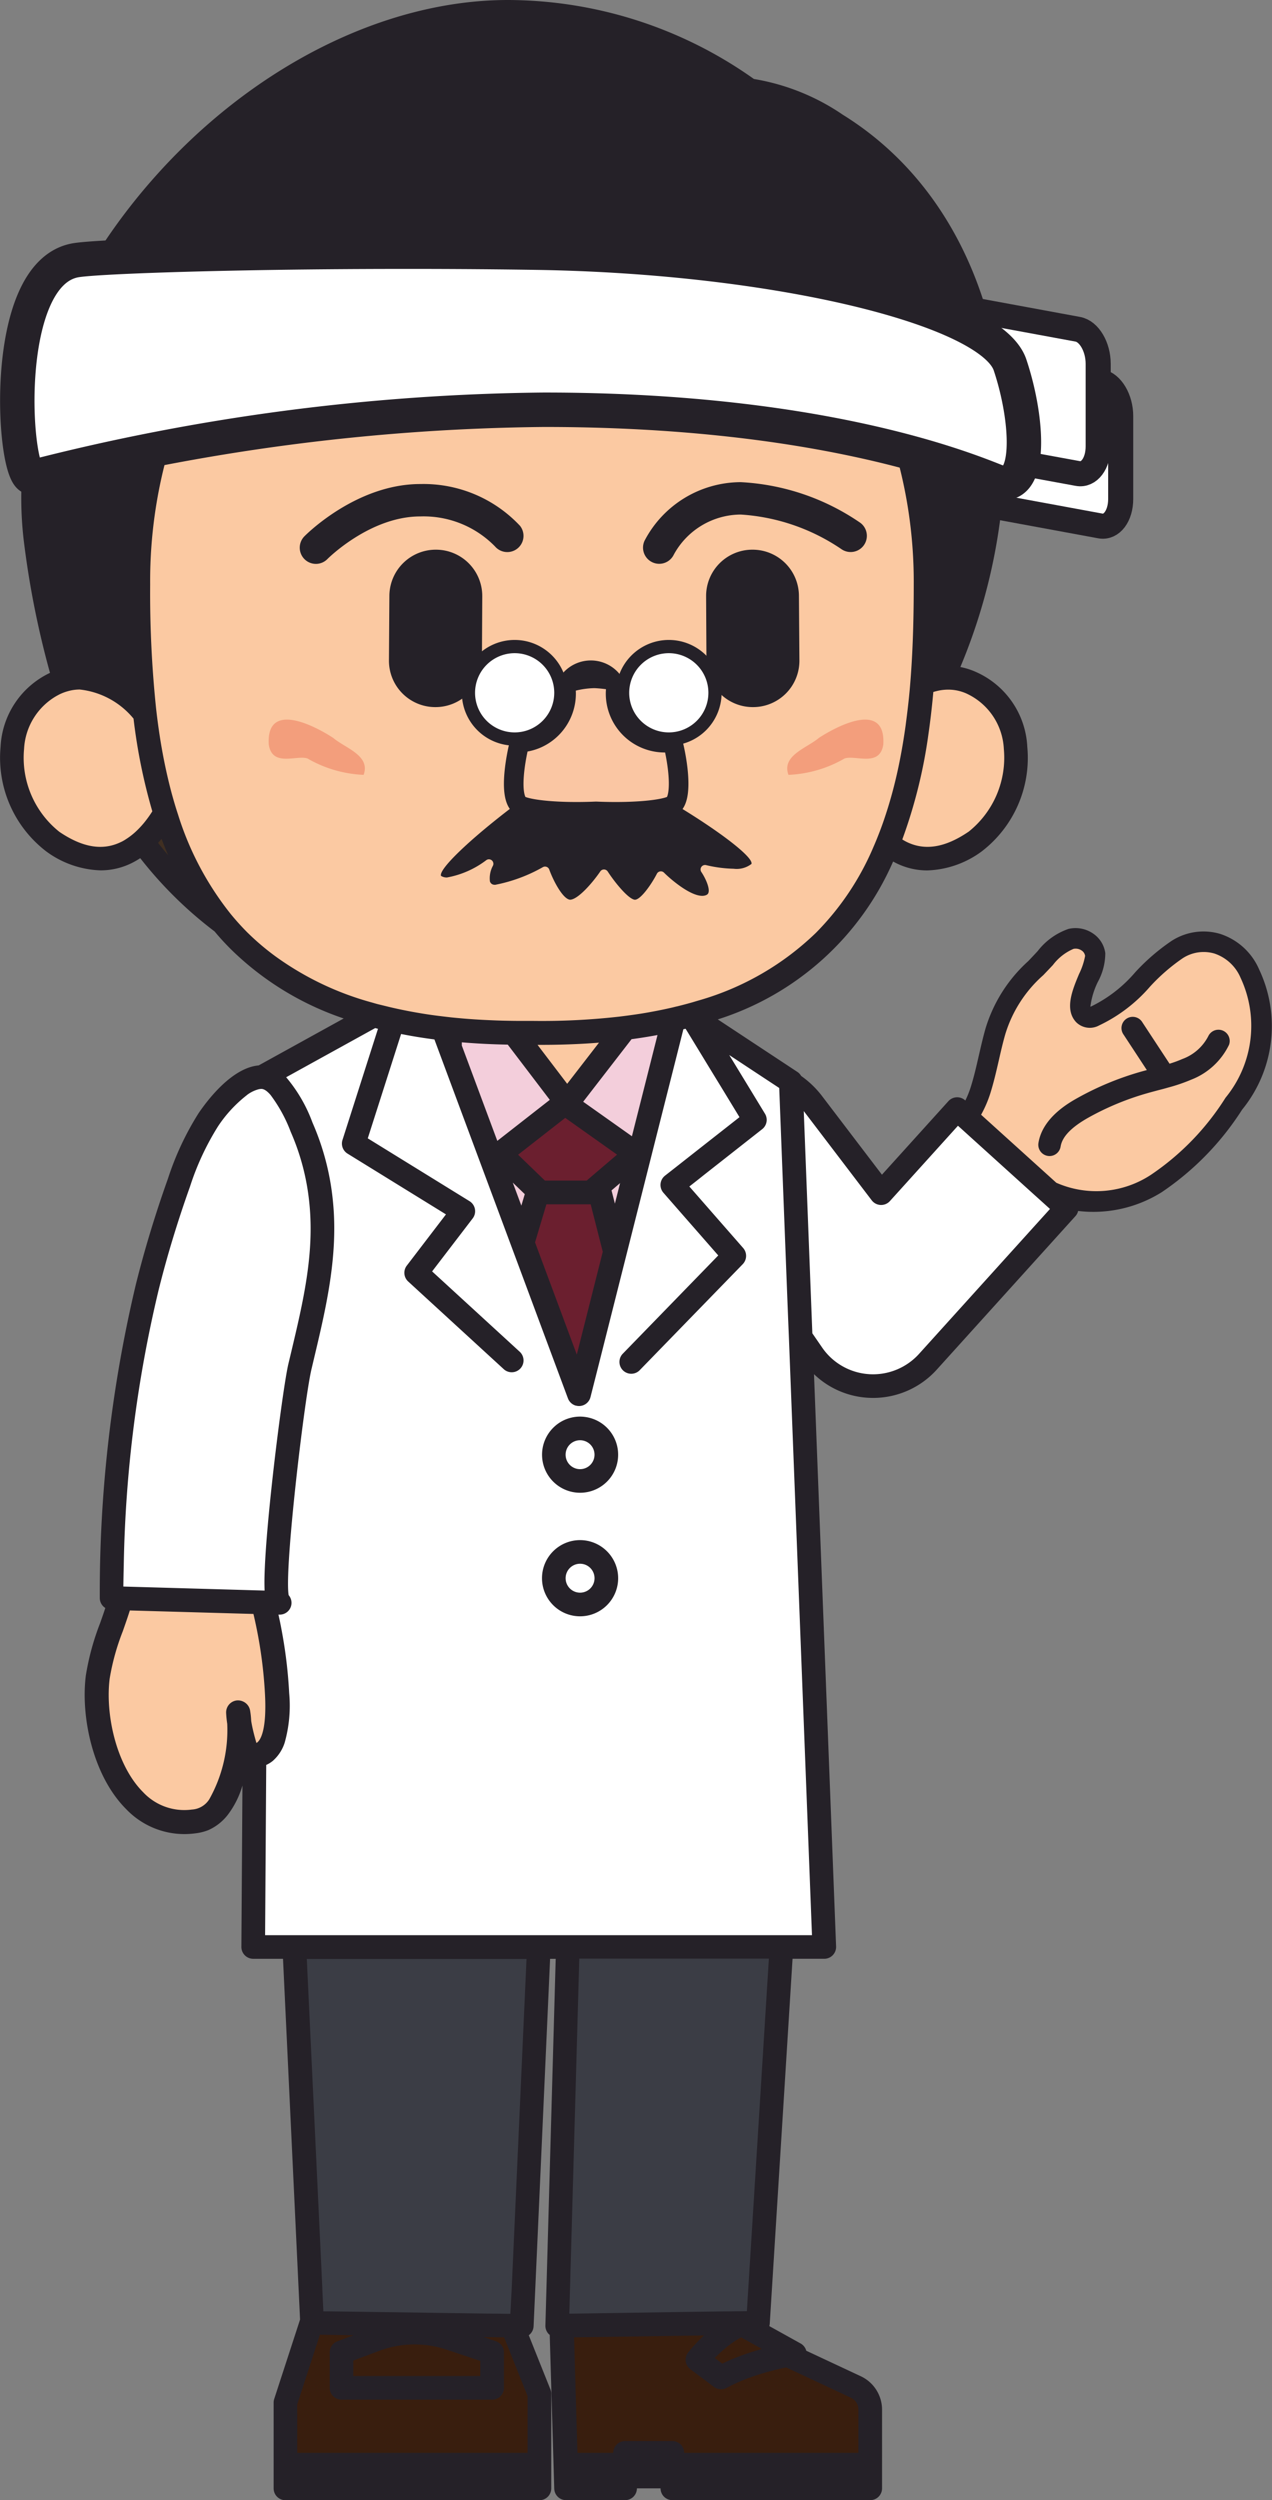 <svg xmlns="http://www.w3.org/2000/svg" width="79.202" height="155.593" viewBox="0 0 79.202 155.593"><rect x="0" y="0" width="79.202" height="155.593" fill="#808080" stroke="none"/><g transform="translate(-272.87 -74.537)"><path d="M302.489,118.011l-.047-.076-.049.013Z" transform="translate(13.454 19.78)" fill="none"/><path d="M291.818,118.508l.443,1.191v-1.143C292.114,118.54,291.964,118.525,291.818,118.508Z" transform="translate(8.634 20.041)" fill="none"/><g transform="translate(290.642 218.993)"><path d="M298.607,174.037l-11.435-.161-.438-.006,0-.1-1.65,5.068v5.333h15.815v-5.885l-1.7-4.238Z" transform="translate(-285.079 -173.767)" fill="#391e0e"/><path d="M315.218,177.823l-4.242-1.986c.282-.052.45-.077.45-.077l-3.31-1.839a4.006,4.006,0,0,0-.607.293l-.036-.018-.064-.342-.275,0-10.214.15h-.044l.3,10.119h3.677v-.737h2.942v.737h12.322v-4.9A1.556,1.556,0,0,0,315.218,177.823Z" transform="translate(-279.703 -173.727)" fill="#391e0e"/></g><g transform="translate(291.193 195.706)"><path d="M286.557,181.058l0,.1.438.006,11.435.161.592.008.592.008,1.06-23.575h-15.22Z" transform="translate(-285.457 -157.77)" fill="#3b3d45"/><path d="M297.363,157.77l-.662,23.575.254,0H297l10.213-.15.275,0,1.719-.025,1.462-23.391Z" transform="translate(-280.333 -157.77)" fill="#3b3d45"/></g><path d="M303.033,118.65l-3.621,4.677-3.326-4.37c-1.4-.016-2.721-.093-3.964-.226v1.143l4.52,12.143.968-3.251-2.373-2.287,4.035-3.152,4.443,3.152-2.361,2.018,1.039,4.075,3.65-14.45Q304.624,118.447,303.033,118.65Z" transform="translate(8.773 19.865)" fill="#f3cedb"/><path d="M302.74,124.85,298.3,121.7l-4.035,3.152,2.373,2.288-.969,3.25,3.259,8.755.251.674.521-2.061,1.721-6.813-1.039-4.074Z" transform="translate(9.748 21.495)" fill="#6b1f2f"/><path d="M330.923,124.341l-.627-.566-4.731,5.235-4.26-5.592a5.16,5.16,0,0,0-1.36-1.246l0-.1-6.171-4.069-.1-.063-.167.045c-.282.074-.569.147-.863.214l-3.65,14.45-1.722,6.812-.52,2.061-.252-.674-3.258-8.754-4.52-12.143-.443-1.191a29.638,29.638,0,0,1-4.308-.823L287,121.789q-.046,0-.092,0c-1.242.068-2.59,1.7-3.243,2.66a17.068,17.068,0,0,0-1.821,3.9c-.764,2.139-1.43,4.312-1.978,6.519a82.834,82.834,0,0,0-2.224,19.337l.579.016,8.381.239.476.013a28.85,28.85,0,0,1,.872,5.682c.055,1.066.135,3.792-1.411,3.843l-.077,11.921h35.559l-1.466-37.951.715,1.045a4.6,4.6,0,0,0,3.484,1.99c.1.007.208.012.31.012a4.6,4.6,0,0,0,3.411-1.515l8.643-9.563-1.111-1Z" transform="translate(2.173 19.783)" fill="#fff"/><path d="M278.961,111.079a24.664,24.664,0,0,0,4.992,5.04,19.717,19.717,0,0,1-3.564-6.832A7.258,7.258,0,0,1,278.961,111.079Z" transform="translate(2.774 15.838)" fill="#402f21"/><path d="M324.316,82.071a13.268,13.268,0,0,0-5.439-2.155,25.816,25.816,0,0,0-15.024-4.874c-15.517,0-31.487,17.245-29.383,33.12a54.5,54.5,0,0,0,1.761,8.458c1.917-.56,3.7.675,5.031,2.107a68.344,68.344,0,0,1-.415-8.039,30.289,30.289,0,0,1,6.068-18.4c2.01-2.613,3.855-.984,6.635-2.322,1.048,2.124,5.282,3.832,15.562,5.417l-1.83-3.632s13.7,7.6,20.9,8.876a29.812,29.812,0,0,1,1.678,10.058c0,2.117-.063,4.181-.226,6.168a4.126,4.126,0,0,1,1.294-.358C336.844,103.057,334.317,88.274,324.316,82.071Z" transform="translate(0.642 0.23)" fill="#252128" stroke="#252128" stroke-linecap="round" stroke-linejoin="round" stroke-width="1.373"/><path d="M327.3,115.355c-1.855,1.157-3.037,3.3-5.088,4.121a.649.649,0,0,1-.732-.044c-.761-.815.843-2.909.725-3.773a1.226,1.226,0,0,0-1.5-.974,3.589,3.589,0,0,0-1.6,1.192c-1.4,1.515-2.491,2.406-3.1,4.559-.346,1.216-.55,2.469-.93,3.676a7.615,7.615,0,0,1-.823,1.728l5.084,4.594.058-.063a6.773,6.773,0,0,0,6.634-.467,17.023,17.023,0,0,0,4.819-4.961,7.664,7.664,0,0,0,1-8.093A3.08,3.08,0,0,0,327.3,115.355Z" transform="translate(18.855 18.283)" fill="#fbc9a2"/><path d="M287.369,143.117l-.476-.013-8.381-.239a35.676,35.676,0,0,0-1.438,4.9c-.482,3.786,1.558,9.543,5.958,8.988a2.093,2.093,0,0,0,1.566-.9c.875-1.058,1.368-3.628,1.287-5.271a14.751,14.751,0,0,0,.5,2.018,1.631,1.631,0,0,0,.443.048c1.546-.051,1.466-2.778,1.411-3.843A28.851,28.851,0,0,0,287.369,143.117Z" transform="translate(1.883 31.142)" fill="#fbc9a2"/><path d="M333.126,112.127a3.454,3.454,0,0,0-1.782-.3,4.125,4.125,0,0,0-1.294.358c.163-1.987.226-4.051.226-6.168A29.812,29.812,0,0,0,328.6,95.957c-7.206-1.275-20.9-8.876-20.9-8.876l1.83,3.632c-10.281-1.585-14.514-3.293-15.562-5.417-2.781,1.338-4.625-.291-6.635,2.322a30.289,30.289,0,0,0-6.068,18.4,68.344,68.344,0,0,0,.415,8.039c-1.332-1.431-3.114-2.667-5.031-2.107a3.6,3.6,0,0,0-.492.181c-4.1,1.853-3.2,7.864-.224,9.886,2.419,1.644,4.265,1.157,5.579,0a7.258,7.258,0,0,0,1.428-1.792,19.718,19.718,0,0,0,3.564,6.832,17.881,17.881,0,0,0,9.417,5.769,29.632,29.632,0,0,0,4.308.823c.146.017.3.032.443.048,1.243.132,2.562.21,3.964.226l3.326,4.37,3.621-4.677q1.59-.2,3.011-.528c.294-.067.581-.14.863-.214l.167-.045.049-.013c6.5-1.786,10.2-5.612,12.253-10.671,1.3,1.064,3.1,1.456,5.43-.127C336.327,119.992,337.225,113.981,333.126,112.127Z" transform="translate(0.23 4.904)" fill="#fbc9a2"/><path d="M348.845,132.657a3.66,3.66,0,0,0-3.029.438,12.867,12.867,0,0,0-2.262,1.952,8.5,8.5,0,0,1-2.727,2.118.588.588,0,0,1-.064.023,4.871,4.871,0,0,1,.466-1.545,3.751,3.751,0,0,0,.463-1.789,1.755,1.755,0,0,0-.767-1.224,1.931,1.931,0,0,0-1.523-.284,4.116,4.116,0,0,0-1.919,1.38c-.2.217-.395.422-.582.619a9.251,9.251,0,0,0-2.667,4.2c-.159.559-.288,1.127-.415,1.677-.157.689-.306,1.339-.51,1.983a5.8,5.8,0,0,1-.332.821l-.015-.013a.737.737,0,0,0-1.038.052l-4.139,4.578-3.724-4.887a5.932,5.932,0,0,0-1.309-1.261.722.722,0,0,0-.234-.249l-4.955-3.268a17.753,17.753,0,0,0,10.918-9.825c.06.032.118.064.178.095a4.351,4.351,0,0,0,1.951.459,6.02,6.02,0,0,0,3.383-1.181,7.335,7.335,0,0,0,2.843-6.5,5.38,5.38,0,0,0-3.178-4.661,4.415,4.415,0,0,0-.991-.316A35.546,35.546,0,0,0,335.3,99.068c-.783-7.72-4.318-13.9-9.955-17.392a13.806,13.806,0,0,0-5.532-2.223A26.571,26.571,0,0,0,304.5,74.537c-7.729,0-16.021,4.2-22.18,11.226-6.041,6.9-8.933,15.179-7.931,22.728h0a56.131,56.131,0,0,0,1.594,7.921,5.377,5.377,0,0,0-3.078,4.61,7.335,7.335,0,0,0,2.843,6.5,6.009,6.009,0,0,0,3.383,1.181,4.356,4.356,0,0,0,1.951-.459,5.066,5.066,0,0,0,.52-.3,25.134,25.134,0,0,0,4.629,4.56c.333.4.684.78,1.057,1.149a18.438,18.438,0,0,0,6.983,4.267l-5.295,2.922c-1.648.144-3.162,2.121-3.741,2.974a17.986,17.986,0,0,0-1.906,4.069c-.789,2.21-1.462,4.427-2,6.59a82.892,82.892,0,0,0-2.246,19.507.734.734,0,0,0,.344.625c-.1.317-.214.632-.323.942a15.894,15.894,0,0,0-.889,3.259c-.326,2.559.431,6.237,2.508,8.315a5.018,5.018,0,0,0,3.616,1.556,5.309,5.309,0,0,0,.674-.044,3.207,3.207,0,0,0,.839-.207,3.147,3.147,0,0,0,1.214-.964,5.594,5.594,0,0,0,.9-1.807L287.9,195.7a.736.736,0,0,0,.737.74h1.855l1.061,22.452-1.609,4.941a.707.707,0,0,0-.036.227V229.4a.735.735,0,0,0,.735.735h15.816a.735.735,0,0,0,.735-.735V223.51a.729.729,0,0,0-.052-.272l-1.348-3.37a.729.729,0,0,0,.3-.553l1.028-22.873h.349l-.641,22.819a.732.732,0,0,0,.211.537c.017.017.039.032.058.048l.282,9.572a.734.734,0,0,0,.735.713h3.677a.735.735,0,0,0,.735-.735H314a.735.735,0,0,0,.735.735h12.322a.735.735,0,0,0,.735-.735v-4.9a2.3,2.3,0,0,0-1.319-2.074h0l-3.4-1.59a.734.734,0,0,0-.351-.451l-1.951-1.083a.714.714,0,0,0,.029-.159l1.419-22.7h1.976a.736.736,0,0,0,.735-.763l-1.376-35.619a5.3,5.3,0,0,0,3.324,1.466c.121.007.24.012.36.012a5.342,5.342,0,0,0,3.957-1.757l8.643-9.563A.706.706,0,0,0,340,149.9a8.023,8.023,0,0,0,5.2-1.165,17.6,17.6,0,0,0,5.011-5.14,8.235,8.235,0,0,0,1.061-8.724A3.978,3.978,0,0,0,348.845,132.657Zm-10.206,15.485-4.68-4.23a7.332,7.332,0,0,0,.571-1.323c.218-.691.38-1.4.537-2.082.121-.534.248-1.085.4-1.612a8,8,0,0,1,2.363-3.669c.192-.2.39-.409.6-.632a3.165,3.165,0,0,1,1.285-1.006.655.655,0,0,1,.5.1.48.48,0,0,1,.22.341,4.336,4.336,0,0,1-.376,1.122c-.412.984-.924,2.208-.182,3a1.205,1.205,0,0,0,1.435.2,9.619,9.619,0,0,0,3.159-2.406,11.8,11.8,0,0,1,2.031-1.767,2.392,2.392,0,0,1,1.98-.3,2.7,2.7,0,0,1,1.635,1.515,7.049,7.049,0,0,1-.938,7.459,16.157,16.157,0,0,1-4.626,4.785A6.185,6.185,0,0,1,338.639,148.143Zm-11.662,11.914a3.841,3.841,0,0,1-2.926-1.671l-.6-.871-.534-13.83,4.232,5.555a.737.737,0,0,0,1.131.047l3.453-3.82.785-.869.178.159.48.435,4.022,3.637.475.428.475.429.1.09-8.151,9.017A3.867,3.867,0,0,1,326.977,160.057Zm-37.6,34.914.07-10.594a1.833,1.833,0,0,0,.418-.259c.016-.013.029-.029.044-.042a2.521,2.521,0,0,0,.686-1.082,8.5,8.5,0,0,0,.281-3.091,29.207,29.207,0,0,0-.421-3.645c-.044-.249-.092-.5-.141-.744-.035-.165-.07-.328-.106-.492h.083a.818.818,0,0,0,.134-.012h0a.734.734,0,0,0,.418-1.2c-.275-1.623.975-12.166,1.419-14.05l.163-.69c.745-3.139,1.517-6.385,1.175-9.776a16.009,16.009,0,0,0-1.205-4.736l-.071-.166a9.358,9.358,0,0,0-1.636-2.813l5.545-3.06c.057.016.114.031.172.045l-2.21,6.919a.734.734,0,0,0,.314.849l6.129,3.782L298.2,153.3a.735.735,0,0,0,.086.99l5.935,5.442a.736.736,0,1,0,.994-1.085l-5.439-4.986,1.891-2.468.489-.639.147-.192a.735.735,0,0,0-.2-1.073l-.961-.593-.983-.607-4.389-2.708,2.075-6.494q1,.2,2.074.338l.24.646.735,1.975.735,1.977,3.009,8.082.427,1.146,1.553,4.175,1.584,4.254.032.084a.735.735,0,0,0,.488.451l.015,0a.734.734,0,0,0,.9-.531l.5-1.968.7-2.773.7-2.773.389-1.54,1.692-6.7.638-2.526.69-2.727.475-1.884.137-.033.124.2.735,1.205.569.935.389.636.389.636,1.151,1.891-2.5,1.962-.528.415-.207.163-.373.293-.362.285-.217.17-.45.352a.735.735,0,0,0-.1,1.063l.15.173,1.029,1.176,2.236,2.553-5.964,6.135a.736.736,0,0,0,1.055,1.025l6.21-6.387.226-.233a.743.743,0,0,0,.026-1l-.932-1.064-2.1-2.4-.322-.367.344-.269.275-.217.3-.239,3.616-2.842a.735.735,0,0,0,.175-.961l-1.2-1.973-.437-.716-.421-.69-.169-.275.379.249,1.074.709,1.66,1.093.006.125.495,12.844.054,1.38L322,158l.741,19.183L323,183.9l.428,11.071Zm30.554,25.863c-.065.02-.131.039-.2.061-.264.083-.536.176-.811.28-.3.112-.6.237-.9.377-.06.028-.119.054-.178.083l-.466-.349c.092-.095.192-.194.3-.293a7.6,7.6,0,0,1,.646-.546c.06-.044.119-.086.181-.128a4.739,4.739,0,0,1,.488-.3l.028-.015,1.291.716Zm6.389,6.354h-10.85a.736.736,0,0,0-.737-.735H311.79a.735.735,0,0,0-.735.735h-2.229L308.615,220l8.093-.119a10.2,10.2,0,0,0-.993,1.061.742.742,0,0,0-.148.55.732.732,0,0,0,.288.491l1.47,1.1a.738.738,0,0,0,.443.147.725.725,0,0,0,.352-.09,11.081,11.081,0,0,1,1.709-.732c.37-.125.729-.231,1.057-.317.358-.095.68-.167.938-.22l4.022,1.882a.823.823,0,0,1,.473.742Zm-6.945-8.818-.418.007-.275,0-.472.007-.275,0-.472.007-2.347.033-6.544.1h-.042l-.211,0,.044-1.577.02-.738.02-.728.022-.738.514-18.312h11.806Zm-28,5.809,1.414-4.34.476.006,1.619.023-1.007.379a.735.735,0,0,0-.478.689v2.207a.735.735,0,0,0,.735.735h9.38a.735.735,0,0,0,.735-.735v-2.207a.733.733,0,0,0-.479-.687l-.025-.01-.764-.256.687.01.591.009,1.46,3.651v3.536H291.377Zm5.117-3.342a6.257,6.257,0,0,1,4.166-.077l2.118.706v.942h-7.908v-.962Zm8.158-2.347v.045l-.185,0-.592-.009-.2,0-.592-.007-9.333-.132-.478-.006-.268,0,0-.068-.061-1.284,0-.068-.067-1.44-.9-19.069h13.68l-.932,20.727Zm-17.035-38.128a.751.751,0,0,0-.664.788,6.666,6.666,0,0,0,.068.667,8.776,8.776,0,0,1-1.12,4.7,1.373,1.373,0,0,1-1.08.636,3.513,3.513,0,0,1-3.04-1.083c-1.715-1.719-2.353-4.923-2.08-7.065a14.5,14.5,0,0,1,.817-2.949c.148-.424.3-.852.438-1.293l7.078.2.619.017c.039.166.077.33.113.5a27.97,27.97,0,0,1,.606,4.506c.116,2.243-.288,2.831-.469,2.98a.315.315,0,0,1-.065.044c-.041-.141-.08-.281-.118-.422-.083-.317-.157-.635-.207-.951a5.386,5.386,0,0,0-.07-.655.754.754,0,0,0-.444-.556A.739.739,0,0,0,287.617,180.362Zm.627-37.673a2.066,2.066,0,0,1,.738-.363.972.972,0,0,1,.141-.02c.143-.01.336.077.592.373a9.2,9.2,0,0,1,1.255,2.29l.073.17a14.568,14.568,0,0,1,1.093,4.3c.317,3.144-.392,6.129-1.143,9.289l-.165.691c-.224.951-.718,4.58-1.058,7.77-.095.884-.17,1.66-.23,2.341-.128,1.456-.185,2.479-.2,3.213-.006.309,0,.569.007.783l-.306-.009-.268-.007-.735-.022-7.47-.213h-.016c.006-.447.015-.888.026-1.328a79.223,79.223,0,0,1,2.168-17.117c.526-2.115,1.185-4.286,1.958-6.449a16.633,16.633,0,0,1,1.737-3.737A8.2,8.2,0,0,1,288.244,142.689Zm-7.82-15.759c-1.143.566-2.4.362-3.853-.622a5.892,5.892,0,0,1-2.2-5.161,4.037,4.037,0,0,1,2.041-3.308c.09-.048.181-.1.278-.14a2.826,2.826,0,0,1,.406-.144,2.706,2.706,0,0,1,.737-.106h0a5.04,5.04,0,0,1,3.354,1.812,35.257,35.257,0,0,0,1.169,5.769,7.305,7.305,0,0,1-.534.738,5.792,5.792,0,0,1-.52.547,4.274,4.274,0,0,1-.585.448C280.62,126.826,280.523,126.881,280.424,126.93Zm3-40.2c5.883-6.716,13.761-10.725,21.072-10.725a25.122,25.122,0,0,1,14.6,4.739.736.736,0,0,0,.291.122,12.533,12.533,0,0,1,5.187,2.058c5.239,3.249,8.529,9.035,9.266,16.29a34.2,34.2,0,0,1-2.731,16.755c.1-1.7.137-3.4.137-5.053a30.526,30.526,0,0,0-1.722-10.305.737.737,0,0,0-.565-.476c-7-1.24-20.538-8.72-20.674-8.794a.736.736,0,0,0-1.015.974l1.17,2.321c-8.806-1.764-13.082.456-14.057-1.518a.735.735,0,0,0-.978-.336c-2.974,1.43-4.4-3.342-6.429-.709a30.982,30.982,0,0,0-6.219,18.845c0,2.032.05,4.124.215,6.207a5.11,5.11,0,0,0-3.578-1.133,54.741,54.741,0,0,1-1.55-7.7C274.9,101.169,277.659,93.309,283.423,86.732Zm49.744,39.577c-1.45.984-2.711,1.188-3.853.622-.089-.045-.176-.095-.261-.147a31.343,31.343,0,0,0,1.633-6.593c.1-.692.182-1.389.252-2.086.016-.167.032-.336.047-.5.074-.023.149-.042.223-.06a2.921,2.921,0,0,1,.849-.083,2.765,2.765,0,0,1,1,.243,4.007,4.007,0,0,1,2.319,3.447A5.892,5.892,0,0,1,333.167,126.309Zm-50.453.684c.074-.08.146-.163.217-.246q.194.515.413,1.018C283.13,127.513,282.919,127.255,282.714,126.993Zm5.6,5.618a15.61,15.61,0,0,1-1.077-1.188,18.969,18.969,0,0,1-3.284-6.2q-.168-.509-.314-1.031c-.114-.4-.217-.806-.313-1.216q-.151-.644-.278-1.3-.162-.841-.285-1.695c-.066-.454-.124-.908-.175-1.367a69.257,69.257,0,0,1-.367-7.7,29.5,29.5,0,0,1,5.915-17.948c1.741-2.261,2.408,2.414,4.9,1.1,1.472,2.543,6.924.777,16.6,2.27a.734.734,0,0,0,.769-1.057l-.779-1.546c4.027,2.123,12.975,6.618,18.64,7.764a29.2,29.2,0,0,1,1.5,9.415c0,1.863-.042,3.778-.181,5.683q-.033.452-.073.9-.044.483-.1.965c-.047.416-.1.831-.154,1.243q-.14,1.018-.333,2.016-.2,1.044-.47,2.058-.262.98-.591,1.926-.14.4-.294.789-.146.376-.307.744a17,17,0,0,1-3.594,5.363,17.346,17.346,0,0,1-7.261,4.194l-.179.052c-.086.026-.17.052-.256.077l-.3.083c-.215.058-.434.115-.655.169h-.006l-.074.017-.192.048c-.178.041-.357.08-.539.119-.231.048-.464.095-.7.138q-.524.1-1.067.178-.509.074-1.035.137a42.7,42.7,0,0,1-5.36.264h-.112c-.239,0-.476,0-.71,0-.316,0-.626-.007-.935-.013s-.636-.019-.949-.033c-.584-.026-1.156-.061-1.713-.111-.217-.019-.432-.039-.645-.061l-.09-.01c-.246-.028-.489-.057-.731-.087h0q-.417-.052-.824-.116c-.386-.061-.764-.127-1.135-.2l-.034-.007q-.557-.109-1.092-.237l-.182-.045c-.138-.033-.275-.068-.412-.1s-.294-.079-.438-.121a18.6,18.6,0,0,1-6.069-2.912A15.473,15.473,0,0,1,288.318,132.611Zm22.844,16.836-.21-.823.533-.456Zm-9.532-9.84v-.2q1.38.118,2.861.144l2.617,3.437-3.268,2.553Zm8.387,7.882-.613.524h-2.6l-.509-.491-1.16-1.119,2.935-2.293,3.227,2.288Zm-1.826-5.5-1.846-2.424q2,.009,3.827-.137Zm-2.641,6.867-.213.715-.534-1.435Zm1.347.633h2.757l.753,2.952-1.617,6.4-2.6-6.983Zm2.29-6.384,3.012-3.893q.828-.111,1.616-.258l-1.593,6.3Z" transform="translate(0)" fill="#252128"/><path d="M298.7,135.113a2.5,2.5,0,0,0-.277-.017,2.374,2.374,0,0,0-.512.057,2.443,2.443,0,0,0-.424.137,2.339,2.339,0,0,0-.635.406,2.369,2.369,0,1,0,1.847-.582Zm-.277,3.254a.9.9,0,1,1,.9-.9A.9.9,0,0,1,298.424,138.367Z" transform="translate(10.565 27.601)" fill="#252128"/><path d="M298.424,140.376a2.371,2.371,0,1,0,2.371,2.371A2.375,2.375,0,0,0,298.424,140.376Zm0,3.271a.9.9,0,1,1,.9-.9A.9.9,0,0,1,298.424,143.647Z" transform="translate(10.565 30.008)" fill="#252128"/><path d="M329.159,119.731a.7.7,0,0,0-1.291-.536,2.959,2.959,0,0,1-1.615,1.425,7.438,7.438,0,0,1-.8.294l-1.689-2.571a.7.7,0,1,0-1.169.767l1.444,2.2c-.122.033-.246.066-.367.1a18.471,18.471,0,0,0-3.91,1.614c-.55.306-2.222,1.234-2.473,2.827a.7.7,0,0,0,.582.8.691.691,0,0,0,.109.009.7.7,0,0,0,.69-.59c.1-.62.677-1.216,1.77-1.823a17.055,17.055,0,0,1,3.615-1.494c.233-.067.467-.128.7-.191.2-.051.393-.1.591-.159h0a10.7,10.7,0,0,0,1.466-.5A4.353,4.353,0,0,0,329.159,119.731Z" transform="translate(20.24 19.822)" fill="#252128"/><path d="M324.147,93.472c0-1.057-.568-2.022-1.267-2.149l-8.142-1.5c-.7-.137-1.267.627-1.267,1.689v5.146c0,1.061.566,2.024,1.267,2.149l8.142,1.5c.7.131,1.267-.622,1.267-1.684Z" transform="translate(18.504 6.962)" fill="#fff" stroke="#252128" stroke-width="1.561"/><path d="M323.185,91.233c0-1.058-.571-2.024-1.271-2.147l-8.141-1.5c-.7-.132-1.267.626-1.267,1.684v5.152c0,1.058.568,2.021,1.267,2.149l8.142,1.492c.7.134,1.27-.619,1.27-1.686Z" transform="translate(18.064 5.942)" fill="#fff" stroke="#252128" stroke-width="1.561"/><path d="M274.563,99.327A132.88,132.88,0,0,1,306.4,95.133c16.857,0,25.8,3.51,28.115,4.433s2.08-3.731.91-7.222-14.511-6.756-29.493-6.986c-13.106-.207-26.467.154-28.6.459C272.41,86.509,273.392,99.793,274.563,99.327Z" transform="translate(0.336 4.904)" fill="#fff" stroke="#252128" stroke-width="2.143"/><path d="M312.525,106.847c-.211,1.438-1.756.632-2.418.875a7.6,7.6,0,0,1-3.488,1.016c-.441-1.205,1.135-1.657,1.894-2.3C309.825,105.589,312.681,104.183,312.525,106.847Z" transform="translate(15.345 14.021)" fill="#f39e7c"/><path d="M284.368,106.847c.214,1.438,1.759.632,2.417.875a7.61,7.61,0,0,0,3.49,1.016c.443-1.205-1.137-1.657-1.894-2.3C287.073,105.589,284.212,104.183,284.368,106.847Z" transform="translate(5.236 14.021)" fill="#f39e7c"/><path d="M308.881,104.939A2.885,2.885,0,0,1,306,107.833h0a2.887,2.887,0,0,1-2.907-2.859l-.022-4.044a2.881,2.881,0,0,1,2.874-2.894h0a2.885,2.885,0,0,1,2.906,2.861Z" transform="translate(13.765 10.71)" fill="#252128"/><path d="M301.383,100.231a1,1,0,0,1-.437-.1,1.007,1.007,0,0,1-.472-1.345,6.781,6.781,0,0,1,5.972-3.637h.016a14.435,14.435,0,0,1,7.451,2.537,1.009,1.009,0,0,1-1.176,1.639,12.549,12.549,0,0,0-6.276-2.16h-.012a4.773,4.773,0,0,0-4.158,2.494A1.008,1.008,0,0,1,301.383,100.231Z" transform="translate(12.534 9.394)" fill="#252128"/><path d="M286.7,100.2a1.008,1.008,0,0,1-.718-1.716c.131-.132,3.249-3.254,7.216-3.254h.013a8.231,8.231,0,0,1,6.2,2.606,1.009,1.009,0,0,1-1.561,1.278,6.217,6.217,0,0,0-4.644-1.868h-.01c-3.134,0-5.755,2.626-5.781,2.652A1.006,1.006,0,0,1,286.7,100.2Z" transform="translate(5.842 9.43)" fill="#252128"/><path d="M289.507,104.939a2.887,2.887,0,0,0,2.877,2.894h0a2.891,2.891,0,0,0,2.912-2.859l.022-4.044a2.885,2.885,0,0,0-2.877-2.894h0a2.889,2.889,0,0,0-2.907,2.861Z" transform="translate(7.581 10.71)" fill="#252128"/><path d="M306.217,108.889c2.817,1.684,4.976,3.332,4.854,3.756a1.51,1.51,0,0,1-1.114.3,8.1,8.1,0,0,1-1.708-.224.279.279,0,0,0-.3.428c.247.364.547,1.007.438,1.3-.02.055-.064.124-.218.163a.661.661,0,0,1-.164.02c-.77,0-1.98-1.042-2.38-1.443a.278.278,0,0,0-.24-.079.275.275,0,0,0-.205.148c-.348.677-1.016,1.616-1.367,1.616H303.8c-.4-.051-1.227-1.058-1.681-1.757a.284.284,0,0,0-.232-.127h0a.277.277,0,0,0-.23.122c-.5.731-1.406,1.761-1.888,1.761h0c-.435-.049-1.018-1.128-1.291-1.879a.278.278,0,0,0-.393-.15,9.8,9.8,0,0,1-2.967,1.1.412.412,0,0,1-.172-.026.3.3,0,0,1-.162-.185,1.637,1.637,0,0,1,.185-.97.278.278,0,0,0-.411-.352,5.732,5.732,0,0,1-2.443,1.077.64.64,0,0,1-.376-.1c-.156-.409,1.786-2.262,4.388-4.245a9.92,9.92,0,0,0,3.706.489c.542,0,.981-.016,1.185-.025.748.032,4.517.148,5.168-.665C306.193,108.931,306.2,108.908,306.217,108.889Z" transform="translate(8.591 15.657)" fill="#252128"/><path d="M298.105,104.644a3.2,3.2,0,0,0-.031-.412,1.707,1.707,0,0,1,3.145,0,2.92,2.92,0,0,0-.032.411,3.055,3.055,0,0,0,3.056,3.054,2.976,2.976,0,0,0,.5-.045c.313,1.208.6,3.219.093,3.851-.252.314-2.175.584-4.868.47-2.668.114-4.592-.156-4.842-.47-.556-.693-.16-2.853.083-3.814a3.018,3.018,0,0,0,1.038-.234A3.059,3.059,0,0,0,298.105,104.644Z" transform="translate(10.013 13.06)" fill="#fac6a3" stroke="#252128" stroke-linecap="round" stroke-linejoin="round" stroke-width="1.22"/><g transform="translate(302.038 114.775)"><path d="M296.6,104.372a5.593,5.593,0,0,1,2.478-.633,8.427,8.427,0,0,1,2.833.633" transform="translate(-291.226 -101.465)" fill="none" stroke="#252128" stroke-linecap="round" stroke-linejoin="round" stroke-width="0.626"/><path d="M302.378,102.177a2.877,2.877,0,1,1-2.878,2.877A2.88,2.88,0,0,1,302.378,102.177Z" transform="translate(-289.902 -102.177)" fill="#fff" stroke="#252128" stroke-linecap="round" stroke-linejoin="round" stroke-width="0.823"/><path d="M295.785,102.177a2.877,2.877,0,1,1-2.878,2.877A2.88,2.88,0,0,1,295.785,102.177Z" transform="translate(-292.907 -102.177)" fill="#fff" stroke="#252128" stroke-linecap="round" stroke-linejoin="round" stroke-width="0.823"/></g></g></svg>